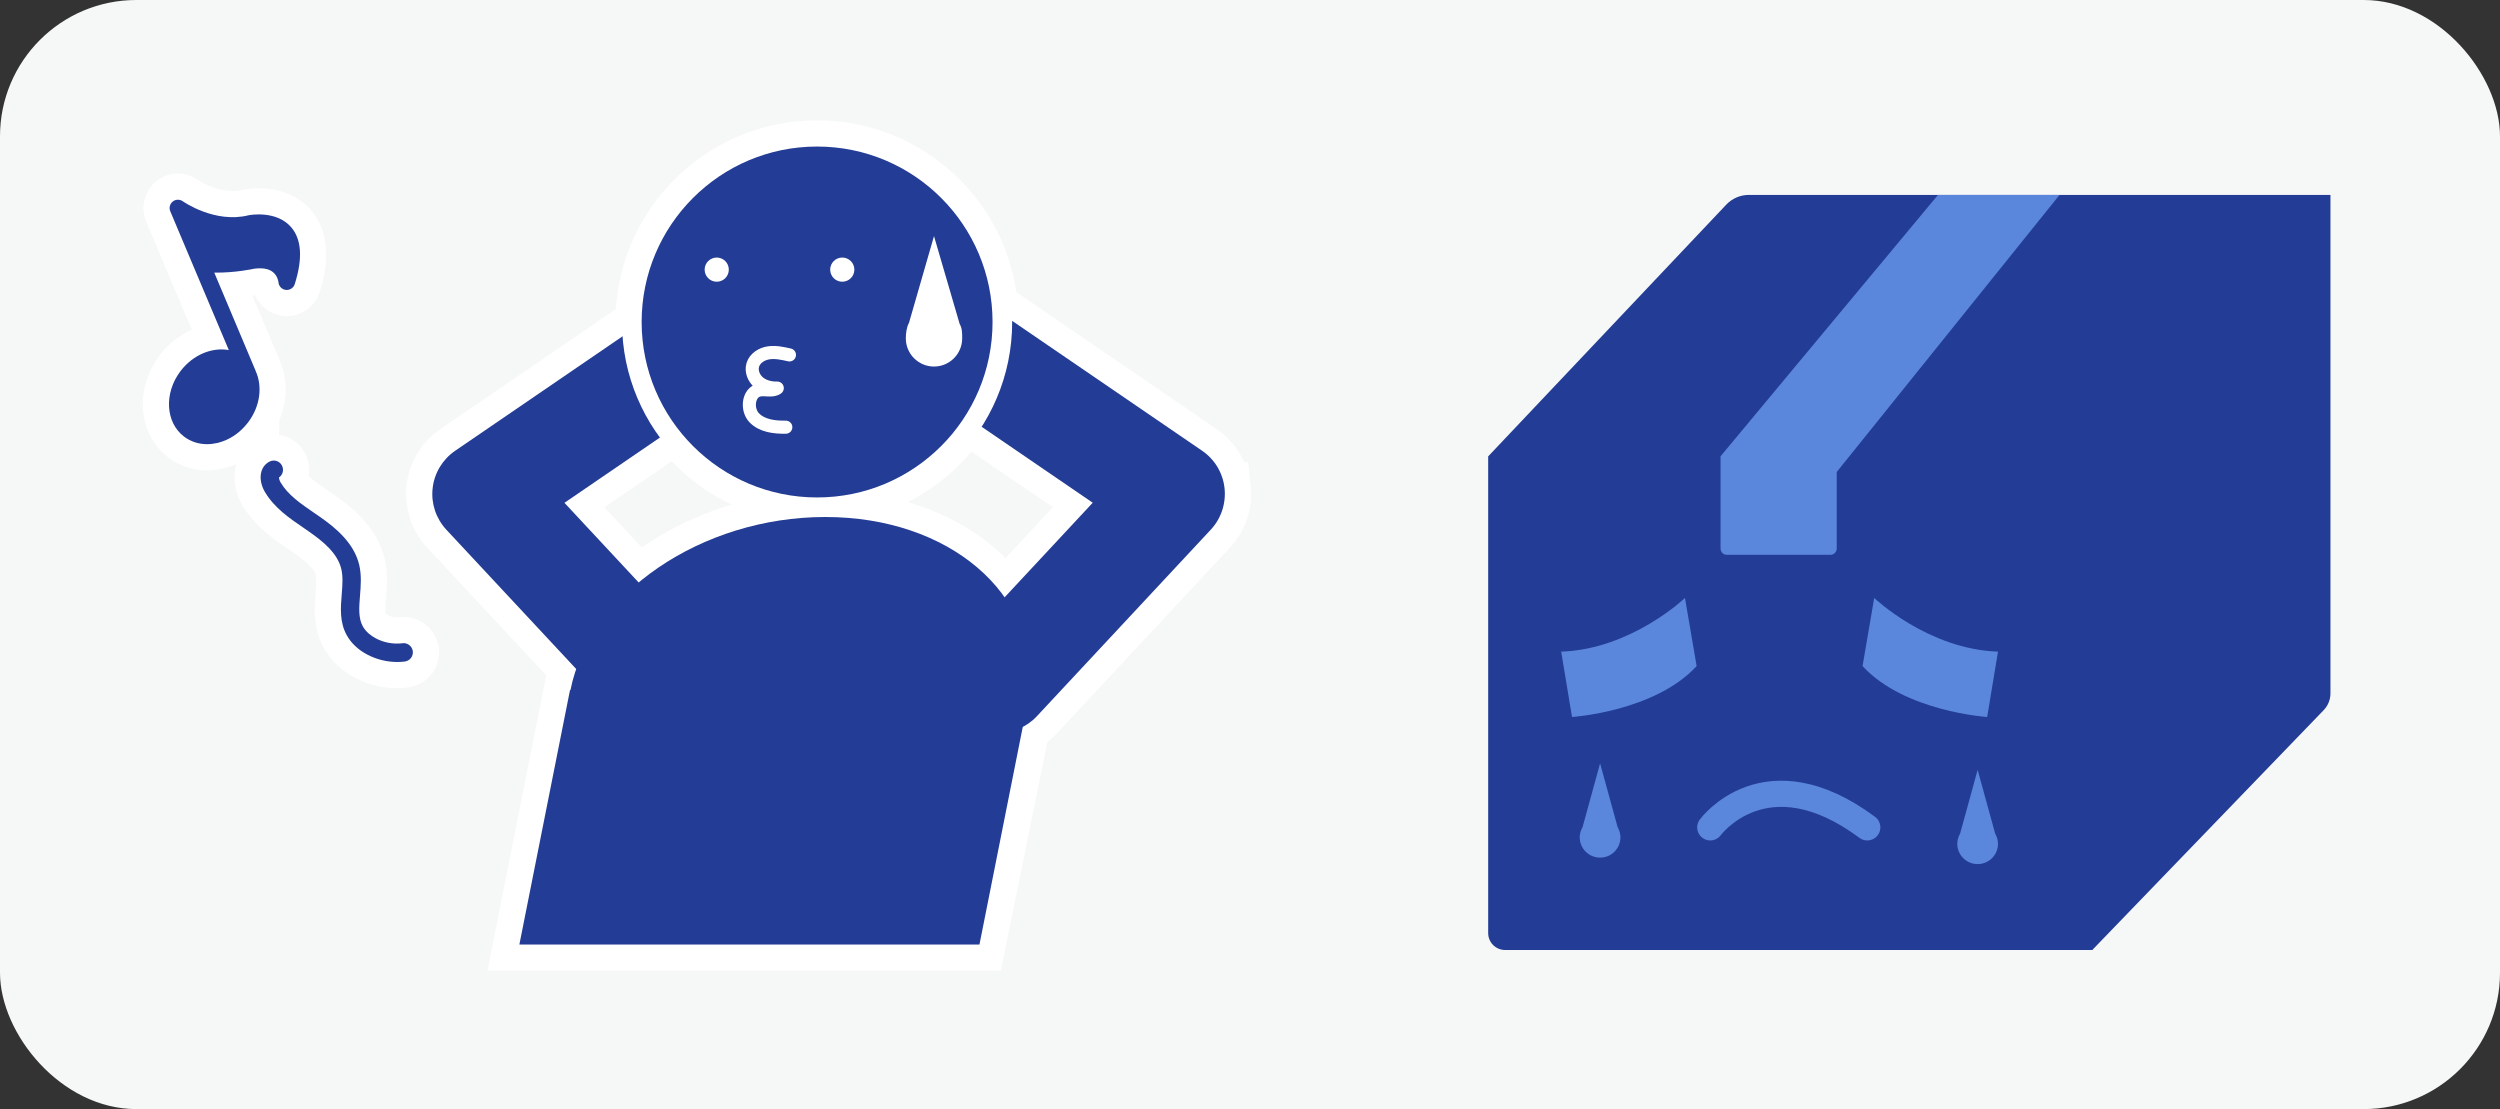 <?xml version="1.0" encoding="UTF-8"?>
<svg id="_レイヤー_2" data-name="レイヤー 2" xmlns="http://www.w3.org/2000/svg" viewBox="0 0 275 122">
  <rect x="0" y="0" width="275" height="122" fill="#333333" stroke="none"/>
  <defs>
    <style>
      .cls-1 {
        stroke: #5a86dc;
        stroke-width: 2.88px;
      }

      .cls-1, .cls-2 {
        fill: none;
        stroke-linecap: round;
        stroke-linejoin: round;
      }

      .cls-3 {
        fill: #233c95;
      }

      .cls-2 {
        stroke-width: 1.44px;
      }

      .cls-2, .cls-4, .cls-5 {
        stroke: #fff;
      }

      .cls-6, .cls-4, .cls-5 {
        fill: #fff;
      }

      .cls-7 {
        fill: #5a86dc;
      }

      .cls-8 {
        fill: #f6f7f7;
      }

      .cls-4 {
        stroke-width: 5.76px;
      }

      .cls-4, .cls-5 {
        stroke-miterlimit: 10;
      }

      .cls-5 {
        stroke-width: 4.32px;
      }
    </style>
  </defs>
  <g id="_メイン" data-name="メイン">
    <rect class="cls-8" width="275" height="122" rx="15" ry="15"/>
    <g>
      <g>
        <g>
          <path class="cls-3" d="M230.15,104.5l25.46-26.39c.47-.49.74-1.15.74-1.83V21.44h-63.98c-.94,0-1.84.39-2.48,1.07l-26.18,27.68"/>
          <line class="cls-3" x1="230.15" y1="50.19" x2="256.34" y2="21.44"/>
          <path class="cls-3" d="M230.15,104.5h-64.59c-1.02,0-1.86-.83-1.86-1.86v-52.45h66.45v54.31Z"/>
          <path class="cls-7" d="M213.18,21.44l-23.92,28.75v10.15c0,.38.31.69.69.69h11.4c.38,0,.69-.31.69-.69v-8.42l24.51-30.48h-13.36Z"/>
        </g>
        <path class="cls-7" d="M177.94,90.99l-1.93-7.02-1.93,7.02c-.19.33-.31.71-.31,1.11,0,1.24,1,2.24,2.24,2.24s2.24-1,2.24-2.24c0-.41-.12-.78-.31-1.11Z"/>
        <path class="cls-7" d="M219.47,91.7l-1.93-7.02-1.93,7.02c-.19.33-.31.71-.31,1.11,0,1.24,1,2.24,2.24,2.24s2.24-1,2.24-2.24c0-.41-.12-.78-.31-1.11Z"/>
        <path class="cls-7" d="M185.34,65.78s-5.9,5.64-13.61,5.9l1.19,7.19s9.1-.59,13.71-5.6l-1.28-7.48Z"/>
        <path class="cls-7" d="M206.17,65.78s5.9,5.64,13.61,5.9l-1.19,7.19s-9.1-.59-13.71-5.6l1.28-7.48Z"/>
      </g>
      <g>
        <g>
          <g>
            <path class="cls-4" d="M134.69,53.71c-.18-1.67-1.09-3.17-2.47-4.12l-23.12-15.81c-.83-9.89-9.11-17.66-19.22-17.66-10.66,0-19.3,8.64-19.3,19.3,0,.04,0,.09,0,.13l-20.53,14.04c-1.39.95-2.29,2.45-2.47,4.12-.18,1.67.37,3.33,1.51,4.56l14.3,15.34c-.26.76-.49,1.52-.64,2.3h-.05l-5.57,27.99h50.61l4.89-24.03c.52-.29,1.02-.63,1.45-1.09l19.12-20.51c1.14-1.23,1.69-2.89,1.51-4.56ZM110.5,65.72c-3.75-5.33-10.94-8.85-19.71-8.85-7.85,0-15.24,2.82-20.52,7.22l-8.18-8.77,12.31-8.42c3.52,4.74,9.14,7.82,15.49,7.82,6.86,0,12.88-3.59,16.3-8.99l14.02,9.58-9.7,10.41Z"/>
            <path class="cls-4" d="M44.26,70.76c-1,.12-2.03-.07-2.92-.54-.45-.24-1.07-.67-1.43-1.32-.51-.92-.41-2.11-.31-3.37.09-1.1.18-2.23-.08-3.37-.57-2.43-2.61-4.11-4.32-5.3l-.64-.44c-1.49-1.02-2.89-1.98-3.7-3.36-.12-.2-.17-.42-.17-.54.41-.28.56-.82.34-1.28-.24-.51-.85-.72-1.35-.48-.45.22-.77.6-.92,1.09-.24.79.03,1.67.36,2.23,1.04,1.78,2.7,2.91,4.31,4.01l.62.43c1.5,1.05,3.1,2.35,3.5,4.1.19.83.12,1.76.04,2.74-.12,1.5-.25,3.06.55,4.51.48.87,1.26,1.61,2.27,2.14,1.01.53,2.15.81,3.29.81.27,0,.55-.02.82-.05.56-.07.95-.57.89-1.13-.07-.56-.58-.95-1.13-.89Z"/>
            <path class="cls-4" d="M28.09,40.72l-4.52-10.73c2.31.03,4.35-.42,4.38-.43.91-.12,1.61,0,2.06.36.55.43.62,1.12.62,1.12.03.44.37.8.81.85.43.05.85-.22.98-.63.9-2.84.76-4.96-.42-6.3-1.62-1.83-4.49-1.32-4.66-1.28-3.72.93-7.19-1.51-7.23-1.54-.33-.23-.79-.23-1.11.03s-.43.69-.27,1.07l2.57,6.1s0,0,0,0l3.87,9.17c-1.84-.34-3.95.51-5.32,2.32-1.83,2.42-1.65,5.65.4,7.2h0c.73.55,1.6.83,2.53.83.38,0,.77-.05,1.16-.14,1.29-.31,2.48-1.11,3.35-2.26,1.35-1.78,1.6-4,.82-5.67,0-.03,0-.05-.02-.08Z"/>
          </g>
          <g>
            <g>
              <path class="cls-3" d="M72.43,80.61c-1.54,0-3.08-.61-4.21-1.83l-19.12-20.51c-1.14-1.23-1.7-2.89-1.51-4.56.18-1.67,1.09-3.17,2.47-4.12l27.67-18.92c2.63-1.8,6.21-1.12,8,1.5,1.79,2.62,1.12,6.21-1.5,8l-22.14,15.14,14.55,15.62c2.17,2.33,2.04,5.97-.29,8.14-1.11,1.03-2.52,1.55-3.92,1.55Z"/>
              <path class="cls-3" d="M109.86,80.61c-1.4,0-2.81-.51-3.92-1.55-2.33-2.17-2.45-5.81-.29-8.14l14.55-15.62-22.14-15.14c-2.63-1.79-3.3-5.38-1.5-8,1.79-2.62,5.38-3.3,8-1.5l27.67,18.92c1.39.95,2.29,2.45,2.47,4.12.18,1.67-.37,3.33-1.51,4.56l-19.12,20.51c-1.13,1.22-2.67,1.83-4.21,1.83Z"/>
              <path class="cls-5" d="M89.88,54.72c10.66,0,19.3-8.64,19.3-19.3s-8.64-19.3-19.3-19.3-19.3,8.64-19.3,19.3,8.64,19.3,19.3,19.3Z"/>
              <path class="cls-3" d="M89.88,54.72c10.66,0,19.3-8.64,19.3-19.3s-8.64-19.3-19.3-19.3-19.3,8.64-19.3,19.3,8.64,19.3,19.3,19.3Z"/>
              <path class="cls-3" d="M113.25,75.91c.99-10.59-8.85-19.04-22.47-19.04s-25.93,8.45-28.03,19.04h-.05l-5.57,27.99h50.61l5.57-27.99h-.05Z"/>
              <path class="cls-6" d="M105.57,35.66l-2.83-9.69-2.75,9.54c-.26.46-.35,1.15-.35,1.71,0,1.71,1.39,3.1,3.1,3.1s3.1-1.39,3.1-3.1c0-.56,0-1.11-.27-1.57Z"/>
              <path class="cls-2" d="M86.84,39.04c-.75-.17-1.52-.34-2.28-.23s-1.52.58-1.75,1.32c-.21.69.1,1.48.66,1.94s1.31.64,2.03.62c-.55.4-1.34.07-2,.22-1.21.28-1.4,2.14-.54,3.04.86.9,2.23,1.06,3.48,1.04"/>
            </g>
            <g>
              <path class="cls-3" d="M44.26,70.76c-1,.12-2.03-.07-2.92-.54-.45-.24-1.07-.67-1.43-1.32-.51-.92-.41-2.11-.31-3.37.09-1.1.18-2.23-.08-3.37-.57-2.43-2.61-4.11-4.32-5.3l-.64-.44c-1.49-1.02-2.89-1.98-3.7-3.36-.12-.2-.17-.42-.17-.54.41-.28.56-.82.34-1.28-.24-.51-.85-.72-1.35-.48-.45.22-.77.6-.92,1.09-.24.79.03,1.67.36,2.23,1.04,1.78,2.7,2.91,4.31,4.01l.62.43c1.5,1.05,3.1,2.35,3.5,4.1.19.83.12,1.76.04,2.74-.12,1.5-.25,3.06.55,4.51.48.87,1.26,1.61,2.27,2.14,1.01.53,2.15.81,3.29.81.27,0,.55-.02.82-.05.56-.07.95-.57.89-1.13-.07-.56-.58-.95-1.13-.89Z"/>
              <path class="cls-3" d="M28.09,40.72l-4.52-10.73c2.31.03,4.35-.42,4.38-.43.91-.12,1.61,0,2.06.36.55.43.62,1.12.62,1.12.03.44.37.8.81.85.43.05.85-.22.98-.63.9-2.84.76-4.96-.42-6.3-1.62-1.83-4.49-1.32-4.66-1.28-3.72.93-7.19-1.51-7.23-1.54-.33-.23-.79-.23-1.11.03s-.43.69-.27,1.07l2.57,6.1s0,0,0,0l3.87,9.17c-1.84-.34-3.95.51-5.32,2.32-1.83,2.42-1.65,5.65.4,7.2h0c.73.55,1.6.83,2.53.83.38,0,.77-.05,1.16-.14,1.29-.31,2.48-1.11,3.35-2.26,1.35-1.78,1.6-4,.82-5.67,0-.03,0-.05-.02-.08Z"/>
            </g>
          </g>
        </g>
        <circle class="cls-6" cx="78.84" cy="29.66" r="1.33"/>
        <circle class="cls-6" cx="92.65" cy="29.66" r="1.33"/>
      </g>
    </g>
    <path class="cls-1" d="M188.13,91.01s6.07-8.31,17.27,0"/>
  </g>
</svg>